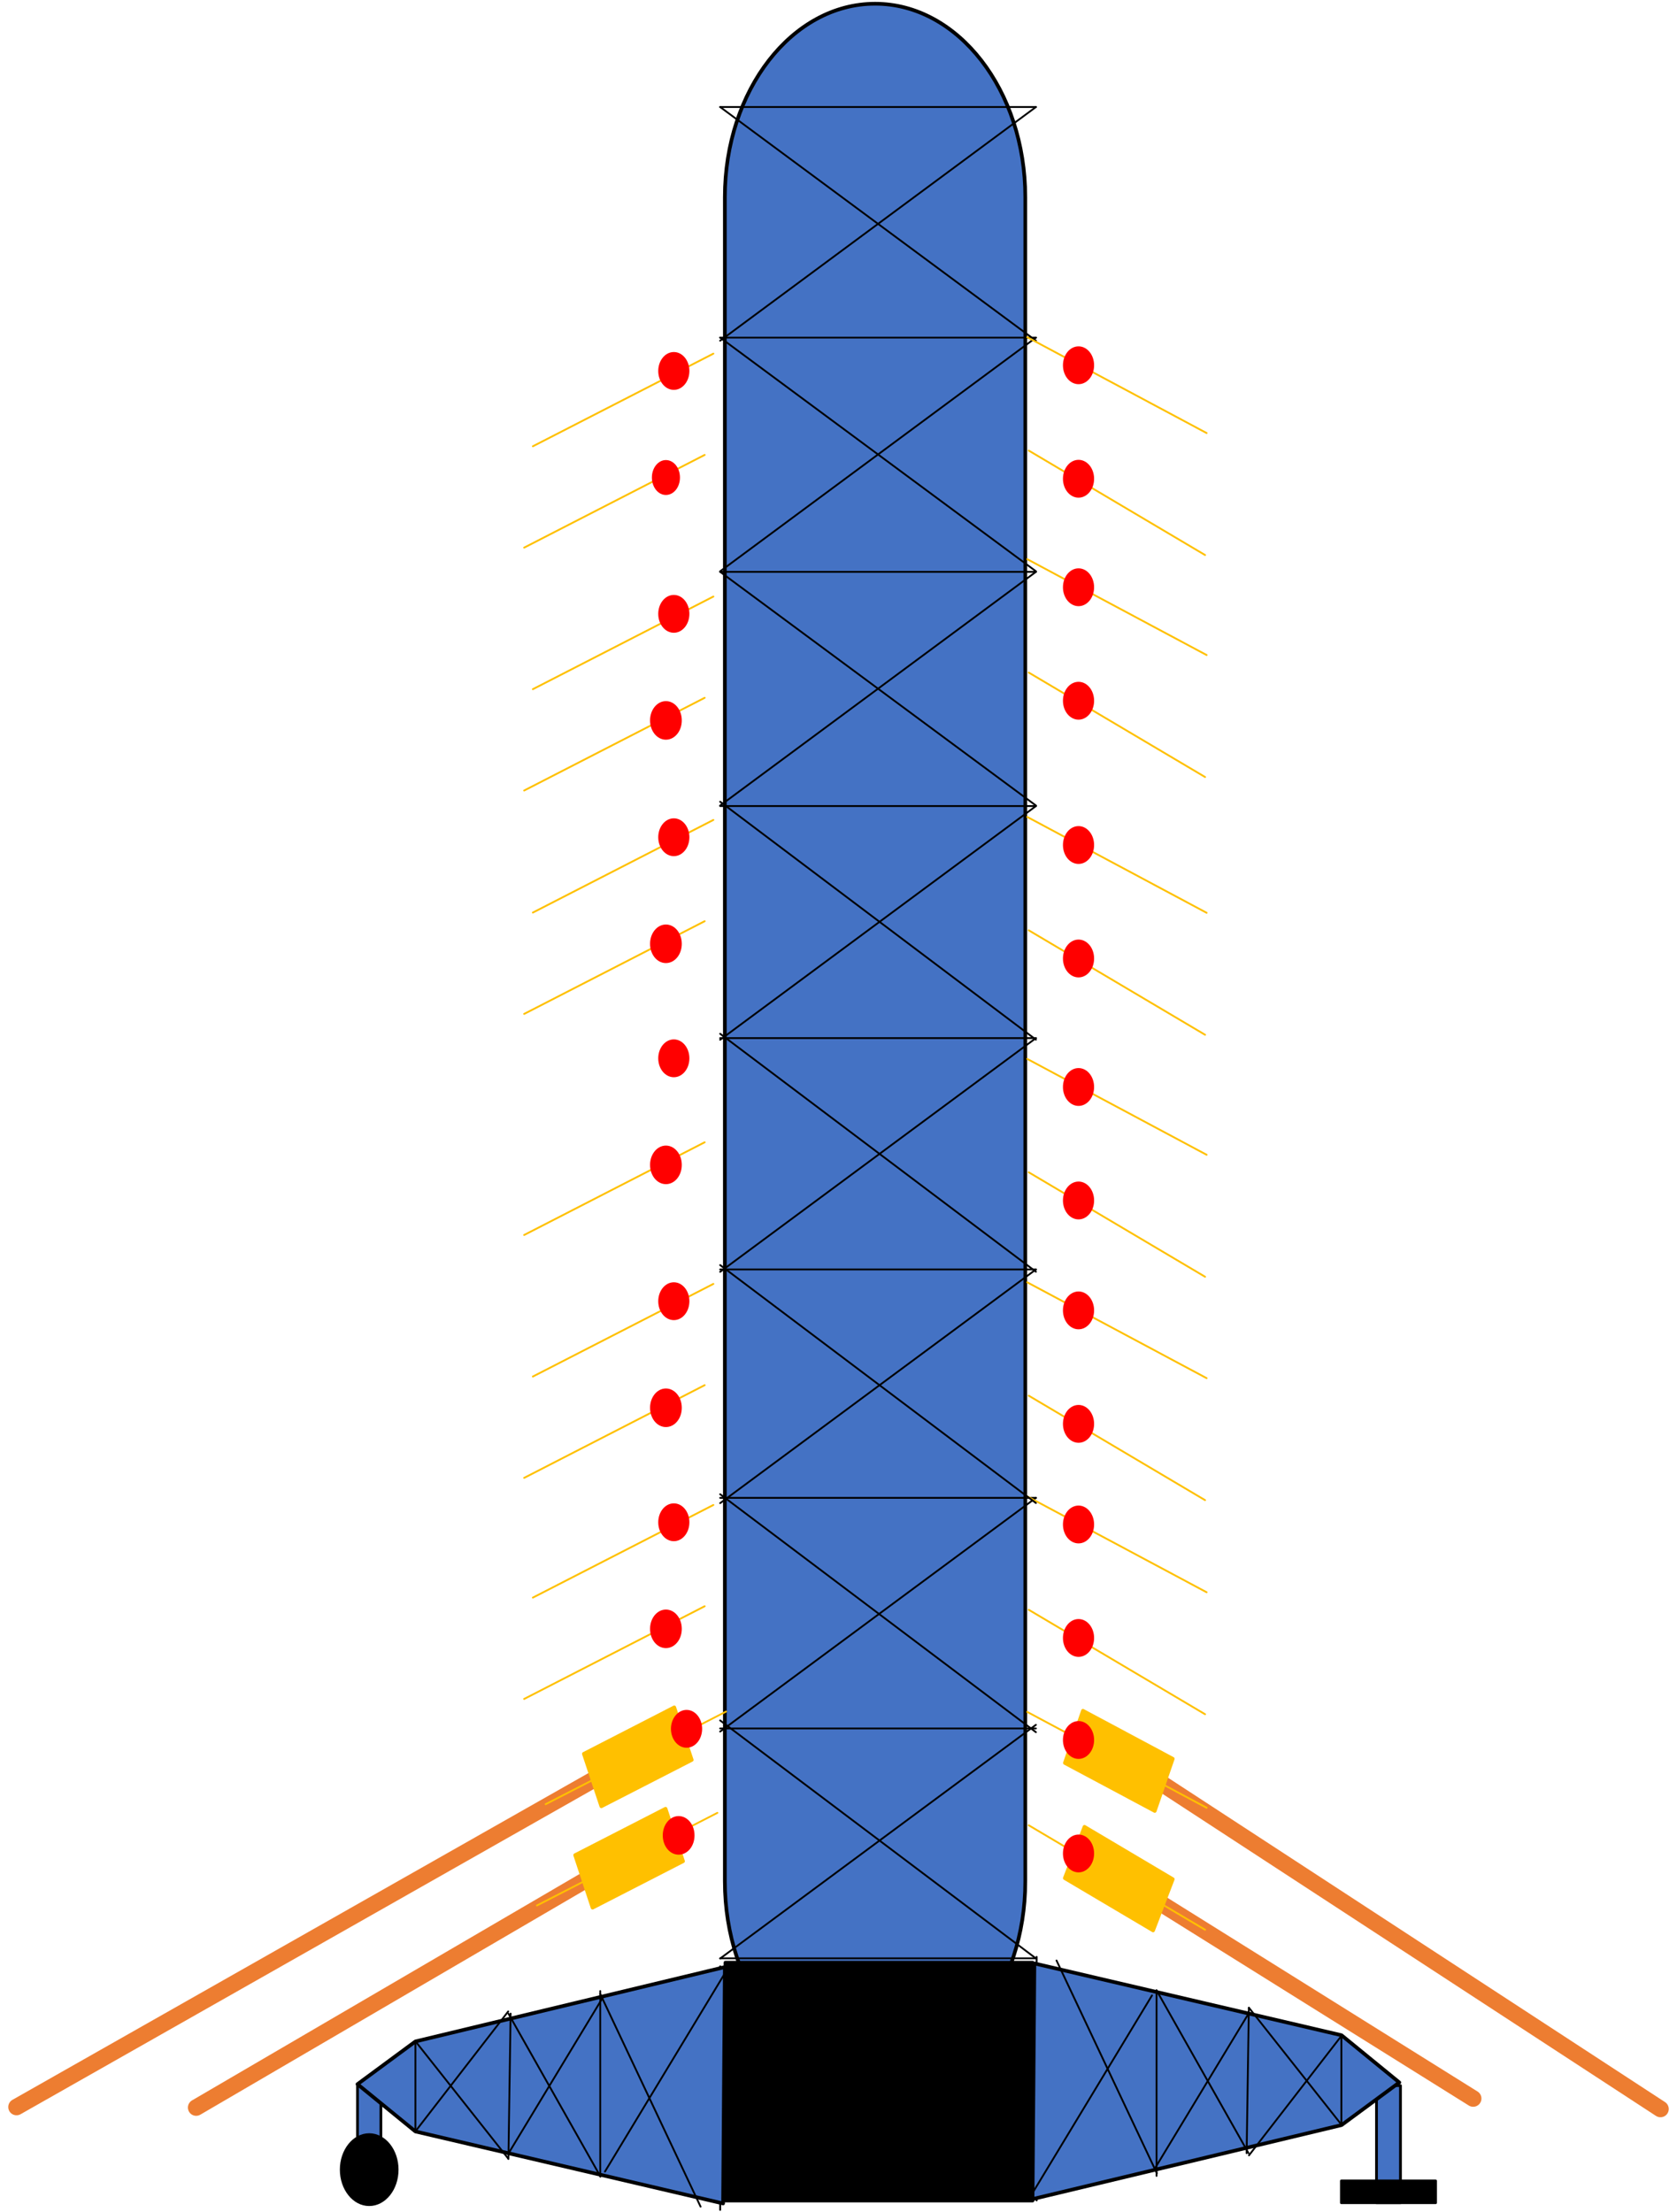 <?xml version="1.0" encoding="UTF-8" standalone="no"?>
<!DOCTYPE svg PUBLIC "-//W3C//DTD SVG 1.0//EN" "http://www.w3.org/TR/2001/REC-SVG-20010904/DTD/svg10.dtd">
<!-- Généré par Microsoft Visio 11.0, SVG Export, v1.0 svg-four-wires-related.svg Page-1 -->
<svg xmlns="http://www.w3.org/2000/svg" xmlns:v="http://schemas.microsoft.com/visio/2003/SVGExtensions/" width="6.345in"
		height="8.367in" viewBox="0 0 456.874 602.445" xml:space="preserve" color-interpolation-filters="sRGB" class="st15">
	<v:documentProperties v:langID="1036" v:metric="true" v:viewMarkup="false"/>

	<style type="text/css">
	<![CDATA[
		.st1 {stroke:#ed7d31;stroke-linecap:round;stroke-linejoin:round;stroke-width:4.5}
		.st2 {fill:#4472c4;stroke:none;stroke-linecap:round;stroke-linejoin:round;stroke-width:0.75}
		.st3 {stroke:#000000;stroke-linecap:round;stroke-linejoin:round;stroke-width:1.005}
		.st4 {stroke:#000000;stroke-linecap:round;stroke-linejoin:round;stroke-width:0.495}
		.st5 {fill:#000000;stroke:none;stroke-linecap:round;stroke-linejoin:round;stroke-width:0.75}
		.st6 {stroke:#ffc000;stroke-linecap:round;stroke-linejoin:round;stroke-width:0.495}
		.st7 {fill:#ffc000;stroke:none;stroke-linecap:round;stroke-linejoin:round;stroke-width:0.75}
		.st8 {stroke:#ffc000;stroke-linecap:round;stroke-linejoin:round;stroke-width:1.005}
		.st9 {fill:#ff0000;stroke:none;stroke-linecap:round;stroke-linejoin:round;stroke-width:0.75}
		.st10 {stroke:#ff0000;stroke-linecap:round;stroke-linejoin:round;stroke-width:1.005}
		.st11 {stroke:#000000;stroke-linecap:round;stroke-linejoin:round;stroke-width:0.75}
		.st12 {stroke:#ffc000;stroke-linecap:round;stroke-linejoin:round;stroke-width:0.502}
		.st13 {stroke:#ff0000;stroke-linecap:round;stroke-linejoin:round;stroke-width:0.997}
		.st14 {stroke:#ffc000;stroke-linecap:round;stroke-linejoin:round;stroke-width:0.997}
		.st15 {fill:none;fill-rule:evenodd;font-size:12;overflow:visible;stroke-linecap:square;stroke-miterlimit:3}
	]]>
	</style>

	<g v:mID="0" v:index="1" v:groupContext="foregroundPage">
		<title>Page-1</title>
		<v:pageProperties v:drawingScale="0.0393701" v:pageScale="0.0393701" v:drawingUnits="24" v:shadowOffsetX="8.50394"
				v:shadowOffsetY="-8.50394"/>
		<g id="shape1-1" v:mID="1" v:groupContext="shape" transform="translate(4.5,-28.521)">
			<title>Feuille.1</title>
			<path d="M157 513.39 L0 602.44" class="st1"/>
		</g>
		<g id="shape2-4" v:mID="2" v:groupContext="shape" transform="translate(53.442,-28.376)">
			<title>Feuille.2</title>
			<path d="M105.55 540.79 L0 602.44" class="st1"/>
		</g>
		<g id="shape3-7" v:mID="3" v:groupContext="shape" transform="translate(197.475,-37.325)">
			<title>Feuille.3</title>
			<path d="M81.85 91.04 L81.85 549.74 C81.85 578.87 63.54 602.44 40.93 602.44 C18.33 602.44 -0 578.87 0 549.74 L0 91.04
						 C0 61.93 18.33 38.33 40.93 38.33 C63.54 38.33 81.85 61.93 81.85 91.04 Z" class="st2"/>
		</g>
		<g id="shape4-9" v:mID="4" v:groupContext="shape" transform="translate(197.475,-37.325)">
			<title>Feuille.4</title>
			<path d="M81.85 91.04 L81.85 549.74 C81.85 578.87 63.54 602.44 40.93 602.44 C18.33 602.44 -0 578.87 0 549.74 L0 91.04
						 C0 61.93 18.33 38.33 40.93 38.33 C63.54 38.33 81.85 61.93 81.85 91.04" class="st3"/>
		</g>
		<g id="shape5-12" v:mID="5" v:groupContext="shape" transform="translate(196.2,-319.234)">
			<title>Feuille.5</title>
			<path d="M86.02 538.79 L0 602.44" class="st4"/>
		</g>
		<g id="shape6-15" v:mID="6" v:groupContext="shape" transform="translate(196.2,-319.259)">
			<title>Feuille.6</title>
			<path d="M86.02 602.44 L0 537.63" class="st4"/>
		</g>
		<g id="shape7-18" v:mID="7" v:groupContext="shape" transform="translate(196.2,-256.026)">
			<title>Feuille.7</title>
			<path d="M86.02 538.79 L0 602.44" class="st4"/>
		</g>
		<g id="shape8-21" v:mID="8" v:groupContext="shape" transform="translate(196.2,-256.051)">
			<title>Feuille.8</title>
			<path d="M86.02 602.44 L0 537.63" class="st4"/>
		</g>
		<g id="shape9-24" v:mID="9" v:groupContext="shape" transform="translate(196.2,-193.016)">
			<title>Feuille.9</title>
			<path d="M86.02 538.79 L0 602.44" class="st4"/>
		</g>
		<g id="shape11-27" v:mID="11" v:groupContext="shape" transform="translate(196.2,-130.799)">
			<title>Feuille.11</title>
			<path d="M86.02 538.79 L0 602.44" class="st4"/>
		</g>
		<g id="shape12-30" v:mID="12" v:groupContext="shape" transform="translate(196.2,-130.626)">
			<title>Feuille.12</title>
			<path d="M86.02 602.44 L0 537.63" class="st4"/>
		</g>
		<g id="shape13-33" v:mID="13" v:groupContext="shape" transform="translate(196.2,-68.978)">
			<title>Feuille.13</title>
			<path d="M86.02 538.79 L0 602.44" class="st4"/>
		</g>
		<g id="shape14-36" v:mID="14" v:groupContext="shape" transform="translate(196.2,-69.003)">
			<title>Feuille.14</title>
			<path d="M86.02 602.44 L0 537.63" class="st4"/>
		</g>
		<g id="shape15-39" v:mID="15" v:groupContext="shape" transform="translate(196.2,-382.887)">
			<title>Feuille.15</title>
			<path d="M86.02 602.44 L0 602.44" class="st4"/>
		</g>
		<g id="shape16-42" v:mID="16" v:groupContext="shape" transform="translate(196.2,-319.68)">
			<title>Feuille.16</title>
			<path d="M86.02 602.44 L0 602.44" class="st4"/>
		</g>
		<g id="shape17-45" v:mID="17" v:groupContext="shape" transform="translate(196.2,-256.67)">
			<title>Feuille.17</title>
			<path d="M86.02 602.44 L0 602.44" class="st4"/>
		</g>
		<g id="shape18-48" v:mID="18" v:groupContext="shape" transform="translate(196.2,-194.453)">
			<title>Feuille.18</title>
			<path d="M86.02 602.44 L0 602.44" class="st4"/>
		</g>
		<g id="shape19-51" v:mID="19" v:groupContext="shape" transform="translate(196.2,-131.641)">
			<title>Feuille.19</title>
			<path d="M86.02 602.44 L0 602.44" class="st4"/>
		</g>
		<g id="shape20-54" v:mID="20" v:groupContext="shape" transform="translate(196.2,-69.028)">
			<title>Feuille.20</title>
			<path d="M86.02 602.44 L0 602.44" class="st4"/>
		</g>
		<g id="shape21-57" v:mID="21" v:groupContext="shape" transform="translate(196.2,-383.036)">
			<title>Feuille.21</title>
			<path d="M86.02 538.79 L0 602.44" class="st4"/>
		</g>
		<g id="shape22-60" v:mID="22" v:groupContext="shape" transform="translate(196.2,-383.036)">
			<title>Feuille.22</title>
			<path d="M86.02 602.44 L0 538.79" class="st4"/>
		</g>
		<g id="shape23-63" v:mID="23" v:groupContext="shape" transform="translate(196.2,-446.69)">
			<title>Feuille.23</title>
			<path d="M86.02 602.44 L0 602.44" class="st4"/>
		</g>
		<g id="shape24-66" v:mID="24" v:groupContext="shape" transform="translate(196.2,-446.838)">
			<title>Feuille.24</title>
			<path d="M86.02 538.79 L0 602.44" class="st4"/>
		</g>
		<g id="shape25-69" v:mID="25" v:groupContext="shape" transform="translate(196.2,-446.838)">
			<title>Feuille.25</title>
			<path d="M86.02 602.44 L0 538.79" class="st4"/>
		</g>
		<g id="shape26-72" v:mID="26" v:groupContext="shape" transform="translate(196.2,-510.492)">
			<title>Feuille.26</title>
			<path d="M86.02 602.44 L0 602.44" class="st4"/>
		</g>
		<g id="shape27-75" v:mID="27" v:groupContext="shape" transform="translate(196.2,-509.65)">
			<title>Feuille.27</title>
			<path d="M86.02 538.79 L0 602.44" class="st4"/>
		</g>
		<g id="shape28-78" v:mID="28" v:groupContext="shape" transform="translate(196.2,-509.65)">
			<title>Feuille.28</title>
			<path d="M86.02 602.44 L0 538.79" class="st4"/>
		</g>
		<g id="shape29-81" v:mID="29" v:groupContext="shape" transform="translate(196.2,-573.303)">
			<title>Feuille.29</title>
			<path d="M86.02 602.44 L0 602.44" class="st4"/>
		</g>
		<g id="shape30-84" v:mID="30" v:groupContext="shape" transform="translate(197.634,-3.046)">
			<title>Feuille.30</title>
			<path d="M0 537.65 L0 602.44 L83.67 602.44 L83.67 537.65 L0 537.65 L0 537.65 Z" class="st5"/>
		</g>
		<g id="shape31-86" v:mID="31" v:groupContext="shape" transform="translate(197.634,-3.046)">
			<title>Feuille.31</title>
			<path d="M0 537.65 L83.67 537.65 L83.67 602.44 L0 602.44 L0 537.65" class="st3"/>
		</g>
		<g id="shape32-89" v:mID="32" v:groupContext="shape" transform="translate(146.28,-83.418)">
			<title>Feuille.32</title>
			<path d="M49.16 577.21 L0 602.44" class="st6"/>
		</g>
		<g id="shape33-92" v:mID="33" v:groupContext="shape" transform="translate(156.698,-82.824)">
			<title>Feuille.33</title>
			<path d="M0 588.13 L24.62 575.5 L29.38 589.79 L4.74 602.44 L0 588.13 Z" class="st7"/>
		</g>
		<g id="shape34-94" v:mID="34" v:groupContext="shape" transform="translate(156.698,-82.824)">
			<title>Feuille.34</title>
			<path d="M0 588.13 L24.62 575.5 L29.38 589.79 L4.74 602.44 L0 588.13" class="st8"/>
		</g>
		<g id="shape35-97" v:mID="35" v:groupContext="shape" transform="translate(148.65,-111.01)">
			<title>Feuille.35</title>
			<path d="M49.16 577.21 L0 602.44" class="st6"/>
		</g>
		<g id="shape36-100" v:mID="36" v:groupContext="shape" transform="translate(159.069,-110.44)">
			<title>Feuille.36</title>
			<path d="M0 588.15 L24.62 575.5 L29.38 589.81 L4.76 602.44 L0 588.15 Z" class="st7"/>
		</g>
		<g id="shape37-102" v:mID="37" v:groupContext="shape" transform="translate(159.069,-110.44)">
			<title>Feuille.37</title>
			<path d="M0 588.15 L24.62 575.5 L29.38 589.81 L4.76 602.44 L0 588.15" class="st8"/>
		</g>
		<g id="shape38-105" v:mID="38" v:groupContext="shape" transform="translate(181.061,-97.759)">
			<title>Feuille.38</title>
			<path d="M0 597.69 C-0 595.06 1.71 592.93 3.82 592.93 C5.96 592.93 7.65 595.06 7.65 597.69 C7.65 600.34 5.96 602.44 3.82
						 602.44 C1.71 602.44 -0 600.34 0 597.69 Z" class="st9"/>
		</g>
		<g id="shape39-107" v:mID="39" v:groupContext="shape" transform="translate(181.061,-97.759)">
			<title>Feuille.39</title>
			<path d="M0 597.69 C-0 595.06 1.71 592.93 3.82 592.93 C5.96 592.93 7.65 595.06 7.65 597.69 C7.65 600.34 5.96 602.44 3.82
						 602.44 C1.71 602.44 -0 600.34 0 597.69" class="st10"/>
		</g>
		<g id="shape40-110" v:mID="40" v:groupContext="shape" transform="translate(183.292,-126.886)">
			<title>Feuille.40</title>
			<path d="M0 597.79 C0 595.24 1.69 593.13 3.75 593.13 C5.82 593.13 7.49 595.24 7.49 597.79 C7.49 600.36 5.82 602.44 3.75
						 602.44 C1.69 602.44 -0 600.36 0 597.79 Z" class="st9"/>
		</g>
		<g id="shape41-112" v:mID="41" v:groupContext="shape" transform="translate(183.292,-126.886)">
			<title>Feuille.41</title>
			<path d="M0 597.79 C0 595.24 1.69 593.13 3.75 593.13 C5.82 593.13 7.49 595.24 7.49 597.79 C7.49 600.36 5.82 602.44 3.75
						 602.44 C1.69 602.44 -0 600.36 0 597.79" class="st10"/>
		</g>
		<g id="shape42-115" v:mID="42" v:groupContext="shape" transform="translate(375.006,-2.452)">
			<title>Feuille.42</title>
			<path d="M0 570.54 L0 602.44 L6.53 602.44 L6.53 570.54 L0 570.54 L0 570.54 Z" class="st2"/>
		</g>
		<g id="shape43-117" v:mID="43" v:groupContext="shape" transform="translate(375.006,-2.452)">
			<title>Feuille.43</title>
			<path d="M0 570.54 L6.53 570.54 L6.53 602.44 L0 602.44 L0 570.54" class="st11"/>
		</g>
		<g id="shape44-120" v:mID="44" v:groupContext="shape" transform="translate(365.444,-2.452)">
			<title>Feuille.44</title>
			<path d="M25.66 596.5 L25.66 602.44 L0 602.44 L0 596.5 L25.66 596.5 Z" class="st5"/>
		</g>
		<g id="shape45-122" v:mID="45" v:groupContext="shape" transform="translate(365.444,-2.452)">
			<title>Feuille.45</title>
			<path d="M25.66 596.5 L25.66 602.44 L0 602.44 L0 596.5 L25.66 596.5" class="st11"/>
		</g>
		<g id="shape46-125" v:mID="46" v:groupContext="shape" transform="translate(97.395,-5.028)">
			<title>Feuille.46</title>
			<path d="M0 572.92 L0 602.44 L6.37 602.44 L6.37 572.92 L0 572.92 L0 572.92 Z" class="st2"/>
		</g>
		<g id="shape47-127" v:mID="47" v:groupContext="shape" transform="translate(97.395,-5.028)">
			<title>Feuille.47</title>
			<path d="M0 572.92 L6.37 572.92 L6.37 602.44 L0 602.44 L0 572.92" class="st11"/>
		</g>
		<g id="shape48-130" v:mID="48" v:groupContext="shape" transform="translate(93.092,-2.055)">
			<title>Feuille.48</title>
			<path d="M0 593.03 C0 587.86 3.37 583.62 7.49 583.62 C11.63 583.62 14.98 587.86 14.98 593.03 C14.98 598.23 11.63 602.44
						 7.49 602.44 C3.37 602.44 -0 598.23 0 593.03 Z" class="st5"/>
		</g>
		<g id="shape49-132" v:mID="49" v:groupContext="shape" transform="translate(93.092,-2.055)">
			<title>Feuille.49</title>
			<path d="M0 593.03 C0 587.86 3.37 583.62 7.49 583.62 C11.63 583.62 14.98 587.86 14.98 593.03 C14.98 598.23 11.63 602.44
						 7.49 602.44 C3.37 602.44 -0 598.23 0 593.03" class="st3"/>
		</g>
		<g id="shape50-135" v:mID="50" v:groupContext="shape" transform="translate(282.416,-3.071)">
			<title>Feuille.50</title>
			<path d="M0 536.09 L0 602.44" class="st4"/>
		</g>
		<g id="shape51-138" v:mID="51" v:groupContext="shape" transform="translate(281.3,-3.442)">
			<title>Feuille.51</title>
			<path d="M0.5 538.25 L84.18 557.81 L99.92 570.67 L84.18 582.28 L0 602.44 L0.5 538.25 L0.5 538.25 Z" class="st2"/>
		</g>
		<g id="shape52-140" v:mID="52" v:groupContext="shape" transform="translate(281.3,-3.442)">
			<title>Feuille.52</title>
			<path d="M0.5 538.25 L84.18 557.81 L99.92 570.67 L84.18 582.28 L0 602.44 L0.5 538.25 L0.5 538.25" class="st3"/>
		</g>
		<g id="shape53-143" v:mID="53" v:groupContext="shape" transform="translate(280.025,-2.997)">
			<title>Feuille.53</title>
			<path d="M33.82 546.52 L0 602.44" class="st4"/>
		</g>
		<g id="shape54-146" v:mID="54" v:groupContext="shape" transform="translate(287.834,-10.501)">
			<title>Feuille.54</title>
			<path d="M27.33 602.44 L0 544.51" class="st4"/>
		</g>
		<g id="shape55-149" v:mID="55" v:groupContext="shape" transform="translate(314.448,-11.492)">
			<title>Feuille.55</title>
			<path d="M25.7 559.97 L0 602.44" class="st4"/>
		</g>
		<g id="shape56-152" v:mID="56" v:groupContext="shape" transform="translate(315.085,-15.95)">
			<title>Feuille.56</title>
			<path d="M0 558.09 L25.06 602.44" class="st4"/>
		</g>
		<g id="shape57-155" v:mID="57" v:groupContext="shape" transform="translate(340.264,-23.604)">
			<title>Feuille.57</title>
			<path d="M0 570.49 L25.28 602.44" class="st4"/>
		</g>
		<g id="shape58-158" v:mID="58" v:groupContext="shape" transform="translate(340.264,-15.356)">
			<title>Feuille.58</title>
			<path d="M0 602.44 L25.28 569.78" class="st4"/>
		</g>
		<g id="shape59-161" v:mID="59" v:groupContext="shape" transform="translate(365.444,-23.529)">
			<title>Feuille.59</title>
			<path d="M0 602.44 L0 577.95" class="st4"/>
		</g>
		<g id="shape60-164" v:mID="60" v:groupContext="shape" transform="translate(339.627,-15.95)">
			<title>Feuille.60</title>
			<path d="M0 602.44 L0.6 562.84" class="st4"/>
		</g>
		<g id="shape61-167" v:mID="61" v:groupContext="shape" transform="translate(315.085,-9.758)">
			<title>Feuille.61</title>
			<path d="M0 602.44 L0 551.89" class="st4"/>
		</g>
		<g id="shape62-170" v:mID="62" v:groupContext="shape" transform="translate(196.2,-0.495)">
			<title>Feuille.62</title>
			<path d="M0 602.44 L0 536.09" class="st4"/>
		</g>
		<g id="shape63-173" v:mID="63" v:groupContext="shape" transform="translate(97.395,-2.253)">
			<title>Feuille.63</title>
			<path d="M99.6 602.44 L15.78 582.83 L0 569.95 L15.78 558.31 L100.08 538.05 L99.6 602.44 L99.6 602.44 Z" class="st2"/>
		</g>
		<g id="shape64-175" v:mID="64" v:groupContext="shape" transform="translate(97.395,-2.253)">
			<title>Feuille.64</title>
			<path d="M99.6 602.44 L15.78 582.83 L0 569.95 L15.78 558.31 L100.08 538.05 L99.6 602.44 L99.6 602.44" class="st3"/>
		</g>
		<g id="shape65-178" v:mID="65" v:groupContext="shape" transform="translate(164.806,-10.922)">
			<title>Feuille.65</title>
			<path d="M0 602.44 L33.82 546.52" class="st4"/>
		</g>
		<g id="shape66-181" v:mID="66" v:groupContext="shape" transform="translate(163.531,-1.387)">
			<title>Feuille.66</title>
			<path d="M0 544.51 L27.33 602.44" class="st4"/>
		</g>
		<g id="shape67-184" v:mID="67" v:groupContext="shape" transform="translate(138.511,-15.851)">
			<title>Feuille.67</title>
			<path d="M0 602.44 L25.7 559.97" class="st4"/>
		</g>
		<g id="shape68-187" v:mID="68" v:groupContext="shape" transform="translate(138.511,-9.61)">
			<title>Feuille.68</title>
			<path d="M25.06 602.44 L0 558.09" class="st4"/>
		</g>
		<g id="shape69-190" v:mID="69" v:groupContext="shape" transform="translate(113.172,-14.489)">
			<title>Feuille.69</title>
			<path d="M25.28 602.44 L0 570.49" class="st4"/>
		</g>
		<g id="shape70-193" v:mID="70" v:groupContext="shape" transform="translate(113.172,-21.895)">
			<title>Feuille.70</title>
			<path d="M25.28 569.78 L0 602.44" class="st4"/>
		</g>
		<g id="shape71-196" v:mID="71" v:groupContext="shape" transform="translate(113.172,-21.944)">
			<title>Feuille.71</title>
			<path d="M0 577.95 L0 602.44" class="st4"/>
		</g>
		<g id="shape72-199" v:mID="72" v:groupContext="shape" transform="translate(138.511,-14.365)">
			<title>Feuille.72</title>
			<path d="M0.6 562.84 L0 602.44" class="st4"/>
		</g>
		<g id="shape73-202" v:mID="73" v:groupContext="shape" transform="translate(163.531,-9.56)">
			<title>Feuille.73</title>
			<path d="M0 551.89 L0 602.44" class="st4"/>
		</g>
		<g id="shape75-205" v:mID="75" v:groupContext="shape" transform="translate(142.804,-139.677)">
			<title>Feuille.75</title>
			<path d="M49.17 577.19 L0 602.44" class="st12"/>
		</g>
		<g id="shape77-208" v:mID="77" v:groupContext="shape" transform="translate(145.174,-167.281)">
			<title>Feuille.77</title>
			<path d="M49.17 577.21 L0 602.44" class="st12"/>
		</g>
		<g id="shape80-211" v:mID="80" v:groupContext="shape" transform="translate(177.595,-154.017)">
			<title>Feuille.80</title>
			<path d="M0 597.69 C-0 595.06 1.71 592.93 3.82 592.93 C5.95 592.93 7.65 595.06 7.65 597.69 C7.65 600.33 5.95 602.44 3.82
						 602.44 C1.71 602.44 -0 600.33 0 597.69 Z" class="st9"/>
		</g>
		<g id="shape81-213" v:mID="81" v:groupContext="shape" transform="translate(177.595,-154.017)">
			<title>Feuille.81</title>
			<path d="M0 597.69 C-0 595.06 1.71 592.93 3.82 592.93 C5.95 592.93 7.65 595.06 7.65 597.69 C7.65 600.33 5.95 602.44 3.82
						 602.44 C1.71 602.44 -0 600.33 0 597.69" class="st13"/>
		</g>
		<g id="shape82-216" v:mID="82" v:groupContext="shape" transform="translate(179.826,-183.145)">
			<title>Feuille.82</title>
			<path d="M0 597.79 C-0 595.22 1.68 593.13 3.75 593.13 C5.82 593.13 7.49 595.22 7.49 597.79 C7.49 600.36 5.82 602.44 3.75
						 602.44 C1.68 602.44 -0 600.36 0 597.79 Z" class="st9"/>
		</g>
		<g id="shape83-218" v:mID="83" v:groupContext="shape" transform="translate(179.826,-183.145)">
			<title>Feuille.83</title>
			<path d="M0 597.79 C-0 595.22 1.68 593.13 3.75 593.13 C5.82 593.13 7.49 595.22 7.49 597.79 C7.49 600.36 5.82 602.44 3.75
						 602.44 C1.68 602.44 -0 600.36 0 597.79" class="st13"/>
		</g>
		<g id="shape86-221" v:mID="86" v:groupContext="shape" transform="translate(142.804,-199.895)">
			<title>Feuille.86</title>
			<path d="M49.17 577.19 L0 602.44" class="st12"/>
		</g>
		<g id="shape88-224" v:mID="88" v:groupContext="shape" transform="translate(145.174,-227.498)">
			<title>Feuille.88</title>
			<path d="M49.17 577.21 L0 602.44" class="st12"/>
		</g>
		<g id="shape91-227" v:mID="91" v:groupContext="shape" transform="translate(177.595,-214.235)">
			<title>Feuille.91</title>
			<path d="M0 597.69 C-0 595.06 1.71 592.93 3.82 592.93 C5.95 592.93 7.65 595.06 7.65 597.69 C7.65 600.33 5.95 602.44 3.82
						 602.44 C1.71 602.44 -0 600.33 0 597.69 Z" class="st9"/>
		</g>
		<g id="shape92-229" v:mID="92" v:groupContext="shape" transform="translate(177.595,-214.235)">
			<title>Feuille.92</title>
			<path d="M0 597.69 C-0 595.06 1.71 592.93 3.82 592.93 C5.95 592.93 7.65 595.06 7.65 597.69 C7.65 600.33 5.95 602.44 3.82
						 602.44 C1.71 602.44 -0 600.33 0 597.69" class="st13"/>
		</g>
		<g id="shape93-232" v:mID="93" v:groupContext="shape" transform="translate(179.826,-243.362)">
			<title>Feuille.93</title>
			<path d="M0 597.79 C-0 595.22 1.68 593.13 3.75 593.13 C5.82 593.13 7.49 595.22 7.49 597.79 C7.49 600.36 5.82 602.44 3.75
						 602.44 C1.68 602.44 -0 600.36 0 597.79 Z" class="st9"/>
		</g>
		<g id="shape94-234" v:mID="94" v:groupContext="shape" transform="translate(179.826,-243.362)">
			<title>Feuille.94</title>
			<path d="M0 597.79 C-0 595.22 1.68 593.13 3.75 593.13 C5.82 593.13 7.49 595.22 7.49 597.79 C7.49 600.36 5.82 602.44 3.75
						 602.44 C1.68 602.44 -0 600.36 0 597.79" class="st13"/>
		</g>
		<g id="shape97-237" v:mID="97" v:groupContext="shape" transform="translate(142.804,-266.056)">
			<title>Feuille.97</title>
			<path d="M49.17 577.19 L0 602.44" class="st12"/>
		</g>
		<g id="shape102-240" v:mID="102" v:groupContext="shape" transform="translate(177.595,-280.397)">
			<title>Feuille.102</title>
			<path d="M0 597.69 C-0 595.06 1.71 592.93 3.82 592.93 C5.95 592.93 7.65 595.06 7.65 597.69 C7.65 600.33 5.95 602.44 3.82
						 602.44 C1.71 602.44 -0 600.33 0 597.69 Z" class="st9"/>
		</g>
		<g id="shape103-242" v:mID="103" v:groupContext="shape" transform="translate(177.595,-280.397)">
			<title>Feuille.103</title>
			<path d="M0 597.69 C-0 595.06 1.71 592.93 3.82 592.93 C5.95 592.93 7.65 595.06 7.65 597.69 C7.65 600.33 5.95 602.44 3.82
						 602.44 C1.71 602.44 -0 600.33 0 597.69" class="st13"/>
		</g>
		<g id="shape104-245" v:mID="104" v:groupContext="shape" transform="translate(179.826,-309.524)">
			<title>Feuille.104</title>
			<path d="M0 597.79 C-0 595.22 1.68 593.13 3.75 593.13 C5.82 593.13 7.49 595.22 7.49 597.79 C7.49 600.36 5.82 602.44 3.75
						 602.44 C1.68 602.44 -0 600.36 0 597.79 Z" class="st9"/>
		</g>
		<g id="shape105-247" v:mID="105" v:groupContext="shape" transform="translate(179.826,-309.524)">
			<title>Feuille.105</title>
			<path d="M0 597.79 C-0 595.22 1.68 593.13 3.75 593.13 C5.82 593.13 7.49 595.22 7.49 597.79 C7.49 600.36 5.82 602.44 3.75
						 602.44 C1.68 602.44 -0 600.36 0 597.79" class="st13"/>
		</g>
		<g id="shape108-250" v:mID="108" v:groupContext="shape" transform="translate(142.804,-326.274)">
			<title>Feuille.108</title>
			<path d="M49.17 577.19 L0 602.44" class="st12"/>
		</g>
		<g id="shape110-253" v:mID="110" v:groupContext="shape" transform="translate(145.174,-353.878)">
			<title>Feuille.110</title>
			<path d="M49.17 577.21 L0 602.44" class="st12"/>
		</g>
		<g id="shape113-256" v:mID="113" v:groupContext="shape" transform="translate(177.595,-340.615)">
			<title>Feuille.113</title>
			<path d="M0 597.69 C-0 595.06 1.71 592.93 3.82 592.93 C5.95 592.93 7.65 595.06 7.65 597.69 C7.65 600.33 5.95 602.44 3.82
						 602.44 C1.71 602.44 -0 600.33 0 597.69 Z" class="st9"/>
		</g>
		<g id="shape114-258" v:mID="114" v:groupContext="shape" transform="translate(177.595,-340.615)">
			<title>Feuille.114</title>
			<path d="M0 597.69 C-0 595.06 1.71 592.93 3.82 592.93 C5.95 592.93 7.65 595.06 7.65 597.69 C7.65 600.33 5.95 602.44 3.82
						 602.44 C1.71 602.44 -0 600.33 0 597.69" class="st13"/>
		</g>
		<g id="shape115-261" v:mID="115" v:groupContext="shape" transform="translate(179.826,-369.742)">
			<title>Feuille.115</title>
			<path d="M0 597.79 C-0 595.22 1.68 593.13 3.75 593.13 C5.82 593.13 7.49 595.22 7.49 597.79 C7.49 600.36 5.82 602.44 3.75
						 602.44 C1.68 602.44 -0 600.36 0 597.79 Z" class="st9"/>
		</g>
		<g id="shape116-263" v:mID="116" v:groupContext="shape" transform="translate(179.826,-369.742)">
			<title>Feuille.116</title>
			<path d="M0 597.79 C-0 595.22 1.68 593.13 3.75 593.13 C5.82 593.13 7.49 595.22 7.49 597.79 C7.49 600.36 5.82 602.44 3.75
						 602.44 C1.68 602.44 -0 600.36 0 597.79" class="st13"/>
		</g>
		<g id="shape119-266" v:mID="119" v:groupContext="shape" transform="translate(142.804,-387.124)">
			<title>Feuille.119</title>
			<path d="M49.17 577.19 L0 602.44" class="st12"/>
		</g>
		<g id="shape121-269" v:mID="121" v:groupContext="shape" transform="translate(145.174,-414.727)">
			<title>Feuille.121</title>
			<path d="M49.17 577.21 L0 602.44" class="st12"/>
		</g>
		<g id="shape124-272" v:mID="124" v:groupContext="shape" transform="translate(177.595,-401.464)">
			<title>Feuille.124</title>
			<path d="M0 597.69 C-0 595.06 1.71 592.93 3.82 592.93 C5.95 592.93 7.65 595.06 7.65 597.69 C7.65 600.33 5.95 602.44 3.82
						 602.44 C1.71 602.44 -0 600.33 0 597.69 Z" class="st9"/>
		</g>
		<g id="shape125-274" v:mID="125" v:groupContext="shape" transform="translate(177.595,-401.464)">
			<title>Feuille.125</title>
			<path d="M0 597.69 C-0 595.06 1.71 592.93 3.82 592.93 C5.95 592.93 7.65 595.06 7.65 597.69 C7.65 600.33 5.95 602.44 3.82
						 602.44 C1.71 602.44 -0 600.33 0 597.69" class="st13"/>
		</g>
		<g id="shape126-277" v:mID="126" v:groupContext="shape" transform="translate(179.826,-430.591)">
			<title>Feuille.126</title>
			<path d="M0 597.79 C-0 595.22 1.68 593.13 3.75 593.13 C5.82 593.13 7.49 595.22 7.49 597.79 C7.49 600.36 5.82 602.44 3.75
						 602.44 C1.68 602.44 -0 600.36 0 597.79 Z" class="st9"/>
		</g>
		<g id="shape127-279" v:mID="127" v:groupContext="shape" transform="translate(179.826,-430.591)">
			<title>Feuille.127</title>
			<path d="M0 597.79 C-0 595.22 1.68 593.13 3.75 593.13 C5.82 593.13 7.49 595.22 7.49 597.79 C7.49 600.36 5.82 602.44 3.75
						 602.44 C1.68 602.44 -0 600.36 0 597.79" class="st13"/>
		</g>
		<g id="shape130-282" v:mID="130" v:groupContext="shape" transform="translate(142.804,-453.285)">
			<title>Feuille.130</title>
			<path d="M49.17 577.19 L0 602.44" class="st12"/>
		</g>
		<g id="shape132-285" v:mID="132" v:groupContext="shape" transform="translate(145.174,-480.889)">
			<title>Feuille.132</title>
			<path d="M49.17 577.21 L0 602.44" class="st12"/>
		</g>
		<g id="shape135-288" v:mID="135" v:groupContext="shape" transform="translate(177.595,-467.626)">
			<title>Feuille.135</title>
			<path d="M0 597.69 C-0 595.06 1.71 592.93 3.82 592.93 C5.95 592.93 7.65 595.06 7.65 597.69 C7.65 600.33 5.95 602.44 3.82
						 602.44 C1.71 602.44 -0 600.33 0 597.69 Z" class="st9"/>
		</g>
		<g id="shape136-290" v:mID="136" v:groupContext="shape" transform="translate(179.826,-496.753)">
			<title>Feuille.136</title>
			<path d="M0 597.79 C-0 595.22 1.68 593.13 3.75 593.13 C5.82 593.13 7.49 595.22 7.49 597.79 C7.49 600.36 5.82 602.44 3.75
						 602.44 C1.68 602.44 -0 600.36 0 597.79 Z" class="st9"/>
		</g>
		<g id="shape137-292" v:mID="137" v:groupContext="shape" transform="translate(179.826,-496.753)">
			<title>Feuille.137</title>
			<path d="M0 597.79 C-0 595.22 1.68 593.13 3.75 593.13 C5.82 593.13 7.49 595.22 7.49 597.79 C7.49 600.36 5.82 602.44 3.75
						 602.44 C1.68 602.44 -0 600.36 0 597.79" class="st13"/>
		</g>
		<g id="shape140-295" v:mID="140" v:groupContext="shape" transform="translate(279.854,-484.493)">
			<title>Feuille.140</title>
			<path d="M48.87 602.44 L0 576.33" class="st12"/>
		</g>
		<g id="shape143-298" v:mID="143" v:groupContext="shape" transform="translate(280.272,-451.267)">
			<title>Feuille.143</title>
			<path d="M48.03 602.44 L0 573.99" class="st12"/>
		</g>
		<g id="shape146-301" v:mID="146" v:groupContext="shape" transform="translate(290.083,-467.391)">
			<title>Feuille.146</title>
			<path d="M0 597.79 C0 595.22 1.68 593.13 3.75 593.13 C5.82 593.13 7.49 595.22 7.49 597.79 C7.49 600.36 5.82 602.44 3.75
						 602.44 C1.68 602.44 0 600.36 0 597.79 Z" class="st9"/>
		</g>
		<g id="shape147-303" v:mID="147" v:groupContext="shape" transform="translate(290.083,-467.391)">
			<title>Feuille.147</title>
			<path d="M0 597.79 C0 595.22 1.68 593.13 3.75 593.13 C5.82 593.13 7.49 595.22 7.49 597.79 C7.49 600.36 5.82 602.44 3.75
						 602.44 C1.68 602.44 0 600.36 0 597.79" class="st13"/>
		</g>
		<g id="shape148-306" v:mID="148" v:groupContext="shape" transform="translate(290.083,-498.301)">
			<title>Feuille.148</title>
			<path d="M0 597.79 C0 595.22 1.68 593.13 3.75 593.13 C5.82 593.13 7.49 595.22 7.49 597.79 C7.49 600.36 5.82 602.44 3.75
						 602.44 C1.68 602.44 0 600.36 0 597.79 Z" class="st9"/>
		</g>
		<g id="shape149-308" v:mID="149" v:groupContext="shape" transform="translate(290.083,-498.301)">
			<title>Feuille.149</title>
			<path d="M0 597.79 C0 595.22 1.68 593.13 3.75 593.13 C5.82 593.13 7.49 595.22 7.49 597.79 C7.49 600.36 5.82 602.44 3.75
						 602.44 C1.68 602.44 0 600.36 0 597.79" class="st13"/>
		</g>
		<g id="shape152-311" v:mID="152" v:groupContext="shape" transform="translate(279.854,-424.027)">
			<title>Feuille.152</title>
			<path d="M48.87 602.44 L0 576.33" class="st12"/>
		</g>
		<g id="shape155-314" v:mID="155" v:groupContext="shape" transform="translate(280.272,-390.801)">
			<title>Feuille.155</title>
			<path d="M48.03 602.44 L0 573.99" class="st12"/>
		</g>
		<g id="shape158-317" v:mID="158" v:groupContext="shape" transform="translate(290.083,-406.925)">
			<title>Feuille.158</title>
			<path d="M0 597.79 C0 595.22 1.68 593.13 3.75 593.13 C5.82 593.13 7.49 595.22 7.49 597.79 C7.49 600.36 5.82 602.44 3.75
						 602.44 C1.68 602.44 0 600.36 0 597.79 Z" class="st9"/>
		</g>
		<g id="shape159-319" v:mID="159" v:groupContext="shape" transform="translate(290.083,-406.925)">
			<title>Feuille.159</title>
			<path d="M0 597.79 C0 595.22 1.68 593.13 3.75 593.13 C5.82 593.13 7.49 595.22 7.49 597.79 C7.49 600.36 5.82 602.44 3.75
						 602.44 C1.68 602.44 0 600.36 0 597.79" class="st13"/>
		</g>
		<g id="shape160-322" v:mID="160" v:groupContext="shape" transform="translate(290.083,-437.835)">
			<title>Feuille.160</title>
			<path d="M0 597.79 C0 595.22 1.68 593.13 3.75 593.13 C5.82 593.13 7.49 595.22 7.49 597.79 C7.49 600.36 5.82 602.44 3.75
						 602.44 C1.68 602.44 0 600.36 0 597.79 Z" class="st9"/>
		</g>
		<g id="shape161-324" v:mID="161" v:groupContext="shape" transform="translate(290.083,-437.835)">
			<title>Feuille.161</title>
			<path d="M0 597.79 C0 595.22 1.68 593.13 3.75 593.13 C5.82 593.13 7.49 595.22 7.49 597.79 C7.49 600.36 5.82 602.44 3.75
						 602.44 C1.68 602.44 0 600.36 0 597.79" class="st13"/>
		</g>
		<g id="shape164-327" v:mID="164" v:groupContext="shape" transform="translate(279.854,-353.816)">
			<title>Feuille.164</title>
			<path d="M48.87 602.44 L0 576.33" class="st12"/>
		</g>
		<g id="shape167-330" v:mID="167" v:groupContext="shape" transform="translate(280.272,-320.59)">
			<title>Feuille.167</title>
			<path d="M48.03 602.44 L0 573.99" class="st12"/>
		</g>
		<g id="shape170-333" v:mID="170" v:groupContext="shape" transform="translate(290.083,-336.714)">
			<title>Feuille.170</title>
			<path d="M0 597.79 C0 595.22 1.68 593.13 3.75 593.13 C5.82 593.13 7.49 595.22 7.49 597.79 C7.49 600.36 5.82 602.44 3.75
						 602.44 C1.68 602.44 0 600.36 0 597.79 Z" class="st9"/>
		</g>
		<g id="shape171-335" v:mID="171" v:groupContext="shape" transform="translate(290.083,-336.714)">
			<title>Feuille.171</title>
			<path d="M0 597.79 C0 595.22 1.68 593.13 3.75 593.13 C5.82 593.13 7.49 595.22 7.49 597.79 C7.49 600.36 5.82 602.44 3.75
						 602.44 C1.68 602.44 0 600.36 0 597.79" class="st13"/>
		</g>
		<g id="shape172-338" v:mID="172" v:groupContext="shape" transform="translate(290.083,-367.624)">
			<title>Feuille.172</title>
			<path d="M0 597.79 C0 595.22 1.68 593.13 3.75 593.13 C5.82 593.13 7.49 595.22 7.49 597.79 C7.49 600.36 5.82 602.44 3.75
						 602.44 C1.68 602.44 0 600.36 0 597.79 Z" class="st9"/>
		</g>
		<g id="shape173-340" v:mID="173" v:groupContext="shape" transform="translate(290.083,-367.624)">
			<title>Feuille.173</title>
			<path d="M0 597.79 C0 595.22 1.68 593.13 3.75 593.13 C5.82 593.13 7.49 595.22 7.49 597.79 C7.49 600.36 5.82 602.44 3.75
						 602.44 C1.68 602.44 0 600.36 0 597.79" class="st13"/>
		</g>
		<g id="shape176-343" v:mID="176" v:groupContext="shape" transform="translate(279.854,-287.903)">
			<title>Feuille.176</title>
			<path d="M48.87 602.44 L0 576.33" class="st12"/>
		</g>
		<g id="shape179-346" v:mID="179" v:groupContext="shape" transform="translate(280.272,-254.676)">
			<title>Feuille.179</title>
			<path d="M48.03 602.44 L0 573.99" class="st12"/>
		</g>
		<g id="shape182-349" v:mID="182" v:groupContext="shape" transform="translate(290.083,-270.8)">
			<title>Feuille.182</title>
			<path d="M0 597.79 C0 595.22 1.68 593.13 3.75 593.13 C5.82 593.13 7.49 595.22 7.49 597.79 C7.49 600.36 5.82 602.44 3.75
						 602.44 C1.68 602.44 0 600.36 0 597.79 Z" class="st9"/>
		</g>
		<g id="shape183-351" v:mID="183" v:groupContext="shape" transform="translate(290.083,-270.8)">
			<title>Feuille.183</title>
			<path d="M0 597.79 C0 595.22 1.68 593.13 3.75 593.13 C5.82 593.13 7.49 595.22 7.49 597.79 C7.49 600.36 5.82 602.44 3.75
						 602.44 C1.68 602.44 0 600.36 0 597.79" class="st13"/>
		</g>
		<g id="shape184-354" v:mID="184" v:groupContext="shape" transform="translate(290.083,-301.711)">
			<title>Feuille.184</title>
			<path d="M0 597.79 C0 595.22 1.68 593.13 3.75 593.13 C5.82 593.13 7.49 595.22 7.49 597.79 C7.49 600.36 5.82 602.44 3.75
						 602.44 C1.68 602.44 0 600.36 0 597.79 Z" class="st9"/>
		</g>
		<g id="shape185-356" v:mID="185" v:groupContext="shape" transform="translate(290.083,-301.711)">
			<title>Feuille.185</title>
			<path d="M0 597.79 C0 595.22 1.68 593.13 3.75 593.13 C5.82 593.13 7.49 595.22 7.49 597.79 C7.49 600.36 5.82 602.44 3.75
						 602.44 C1.68 602.44 0 600.36 0 597.79" class="st13"/>
		</g>
		<g id="shape188-359" v:mID="188" v:groupContext="shape" transform="translate(279.854,-227.053)">
			<title>Feuille.188</title>
			<path d="M48.87 602.44 L0 576.33" class="st12"/>
		</g>
		<g id="shape191-362" v:mID="191" v:groupContext="shape" transform="translate(280.272,-193.827)">
			<title>Feuille.191</title>
			<path d="M48.03 602.44 L0 573.99" class="st12"/>
		</g>
		<g id="shape194-365" v:mID="194" v:groupContext="shape" transform="translate(290.083,-209.951)">
			<title>Feuille.194</title>
			<path d="M0 597.79 C0 595.22 1.68 593.13 3.75 593.13 C5.82 593.13 7.49 595.22 7.49 597.79 C7.49 600.36 5.82 602.44 3.75
						 602.44 C1.68 602.44 0 600.36 0 597.79 Z" class="st9"/>
		</g>
		<g id="shape195-367" v:mID="195" v:groupContext="shape" transform="translate(290.083,-209.951)">
			<title>Feuille.195</title>
			<path d="M0 597.79 C0 595.22 1.68 593.13 3.75 593.13 C5.82 593.13 7.49 595.22 7.49 597.79 C7.49 600.36 5.82 602.44 3.75
						 602.44 C1.68 602.44 0 600.36 0 597.79" class="st13"/>
		</g>
		<g id="shape196-370" v:mID="196" v:groupContext="shape" transform="translate(290.083,-240.861)">
			<title>Feuille.196</title>
			<path d="M0 597.79 C0 595.22 1.68 593.13 3.75 593.13 C5.82 593.13 7.49 595.22 7.49 597.79 C7.49 600.36 5.82 602.44 3.75
						 602.44 C1.68 602.44 0 600.36 0 597.79 Z" class="st9"/>
		</g>
		<g id="shape197-372" v:mID="197" v:groupContext="shape" transform="translate(290.083,-240.861)">
			<title>Feuille.197</title>
			<path d="M0 597.79 C0 595.22 1.68 593.13 3.75 593.13 C5.82 593.13 7.49 595.22 7.49 597.79 C7.49 600.36 5.82 602.44 3.75
						 602.44 C1.68 602.44 0 600.36 0 597.79" class="st13"/>
		</g>
		<g id="shape200-375" v:mID="200" v:groupContext="shape" transform="translate(279.854,-168.736)">
			<title>Feuille.200</title>
			<path d="M48.87 602.44 L0 576.33" class="st12"/>
		</g>
		<g id="shape203-378" v:mID="203" v:groupContext="shape" transform="translate(280.272,-135.51)">
			<title>Feuille.203</title>
			<path d="M48.03 602.44 L0 573.99" class="st12"/>
		</g>
		<g id="shape206-381" v:mID="206" v:groupContext="shape" transform="translate(290.083,-151.633)">
			<title>Feuille.206</title>
			<path d="M0 597.79 C0 595.22 1.68 593.13 3.75 593.13 C5.82 593.13 7.49 595.22 7.49 597.79 C7.49 600.36 5.82 602.44 3.75
						 602.44 C1.68 602.44 0 600.36 0 597.79 Z" class="st9"/>
		</g>
		<g id="shape207-383" v:mID="207" v:groupContext="shape" transform="translate(290.083,-151.633)">
			<title>Feuille.207</title>
			<path d="M0 597.79 C0 595.22 1.68 593.13 3.75 593.13 C5.82 593.13 7.49 595.22 7.49 597.79 C7.49 600.36 5.82 602.44 3.75
						 602.44 C1.68 602.44 0 600.36 0 597.79" class="st13"/>
		</g>
		<g id="shape208-386" v:mID="208" v:groupContext="shape" transform="translate(290.083,-182.544)">
			<title>Feuille.208</title>
			<path d="M0 597.79 C0 595.22 1.68 593.13 3.75 593.13 C5.82 593.13 7.49 595.22 7.49 597.79 C7.49 600.36 5.82 602.44 3.75
						 602.44 C1.68 602.44 0 600.36 0 597.79 Z" class="st9"/>
		</g>
		<g id="shape209-388" v:mID="209" v:groupContext="shape" transform="translate(290.083,-182.544)">
			<title>Feuille.209</title>
			<path d="M0 597.79 C0 595.22 1.68 593.13 3.75 593.13 C5.82 593.13 7.49 595.22 7.49 597.79 C7.49 600.36 5.82 602.44 3.75
						 602.44 C1.68 602.44 0 600.36 0 597.79" class="st13"/>
		</g>
		<g id="shape210-391" v:mID="210" v:groupContext="shape" transform="translate(317.015,-27.983)">
			<title>Feuille.210</title>
			<path d="M135.36 602.44 L0 514.11" class="st1"/>
		</g>
		<g id="shape211-394" v:mID="211" v:groupContext="shape" transform="translate(316.856,-30.836)">
			<title>Feuille.211</title>
			<path d="M84.49 602.44 L0 549.66" class="st1"/>
		</g>
		<g id="shape212-397" v:mID="212" v:groupContext="shape" transform="translate(279.854,-110.035)">
			<title>Feuille.212</title>
			<path d="M48.87 602.44 L0 576.33" class="st12"/>
		</g>
		<g id="shape213-400" v:mID="213" v:groupContext="shape" transform="translate(290.113,-109.168)">
			<title>Feuille.213</title>
			<path d="M4.92 575.15 L29.39 588.23 L24.48 602.44 L0 589.37 L4.92 575.15 Z" class="st7"/>
		</g>
		<g id="shape214-402" v:mID="214" v:groupContext="shape" transform="translate(290.113,-109.168)">
			<title>Feuille.214</title>
			<path d="M4.92 575.15 L29.39 588.23 L24.48 602.44 L0 589.37 L4.92 575.15" class="st14"/>
		</g>
		<g id="shape215-405" v:mID="215" v:groupContext="shape" transform="translate(280.272,-76.809)">
			<title>Feuille.215</title>
			<path d="M48.03 602.44 L0 573.99" class="st12"/>
		</g>
		<g id="shape216-408" v:mID="216" v:groupContext="shape" transform="translate(290.093,-76.623)">
			<title>Feuille.216</title>
			<path d="M5.36 574.22 L29.41 588.48 L24.05 602.44 L0 588.2 L5.36 574.22 Z" class="st7"/>
		</g>
		<g id="shape217-410" v:mID="217" v:groupContext="shape" transform="translate(290.093,-76.623)">
			<title>Feuille.217</title>
			<path d="M5.36 574.22 L29.41 588.48 L24.05 602.44 L0 588.2 L5.36 574.22" class="st14"/>
		</g>
		<g id="shape218-413" v:mID="218" v:groupContext="shape" transform="translate(290.083,-92.933)">
			<title>Feuille.218</title>
			<path d="M0 597.79 C0 595.22 1.68 593.13 3.75 593.13 C5.82 593.13 7.49 595.22 7.49 597.79 C7.49 600.36 5.82 602.44 3.75
						 602.44 C1.68 602.44 0 600.36 0 597.79 Z" class="st9"/>
		</g>
		<g id="shape219-415" v:mID="219" v:groupContext="shape" transform="translate(290.083,-92.933)">
			<title>Feuille.219</title>
			<path d="M0 597.79 C0 595.22 1.68 593.13 3.75 593.13 C5.82 593.13 7.49 595.22 7.49 597.79 C7.49 600.36 5.82 602.44 3.75
						 602.44 C1.68 602.44 0 600.36 0 597.79" class="st13"/>
		</g>
		<g id="shape220-418" v:mID="220" v:groupContext="shape" transform="translate(290.083,-123.843)">
			<title>Feuille.220</title>
			<path d="M0 597.79 C0 595.22 1.68 593.13 3.75 593.13 C5.82 593.13 7.49 595.22 7.49 597.79 C7.49 600.36 5.82 602.44 3.75
						 602.44 C1.68 602.44 0 600.36 0 597.79 Z" class="st9"/>
		</g>
		<g id="shape221-420" v:mID="221" v:groupContext="shape" transform="translate(290.083,-123.843)">
			<title>Feuille.221</title>
			<path d="M0 597.79 C0 595.22 1.68 593.13 3.75 593.13 C5.82 593.13 7.49 595.22 7.49 597.79 C7.49 600.36 5.82 602.44 3.75
						 602.44 C1.68 602.44 0 600.36 0 597.79" class="st13"/>
		</g>
		<g id="group74-423" transform="translate(196.2,-193.041)" v:mID="74" v:groupContext="group">
			<title>Feuille.74</title>
			<g id="shape10-424" v:mID="10" v:groupContext="shape">
				<title>Feuille.10</title>
				<path d="M86.02 602.44 L0 537.63" class="st4"/>
			</g>
		</g>
	</g>
</svg>
